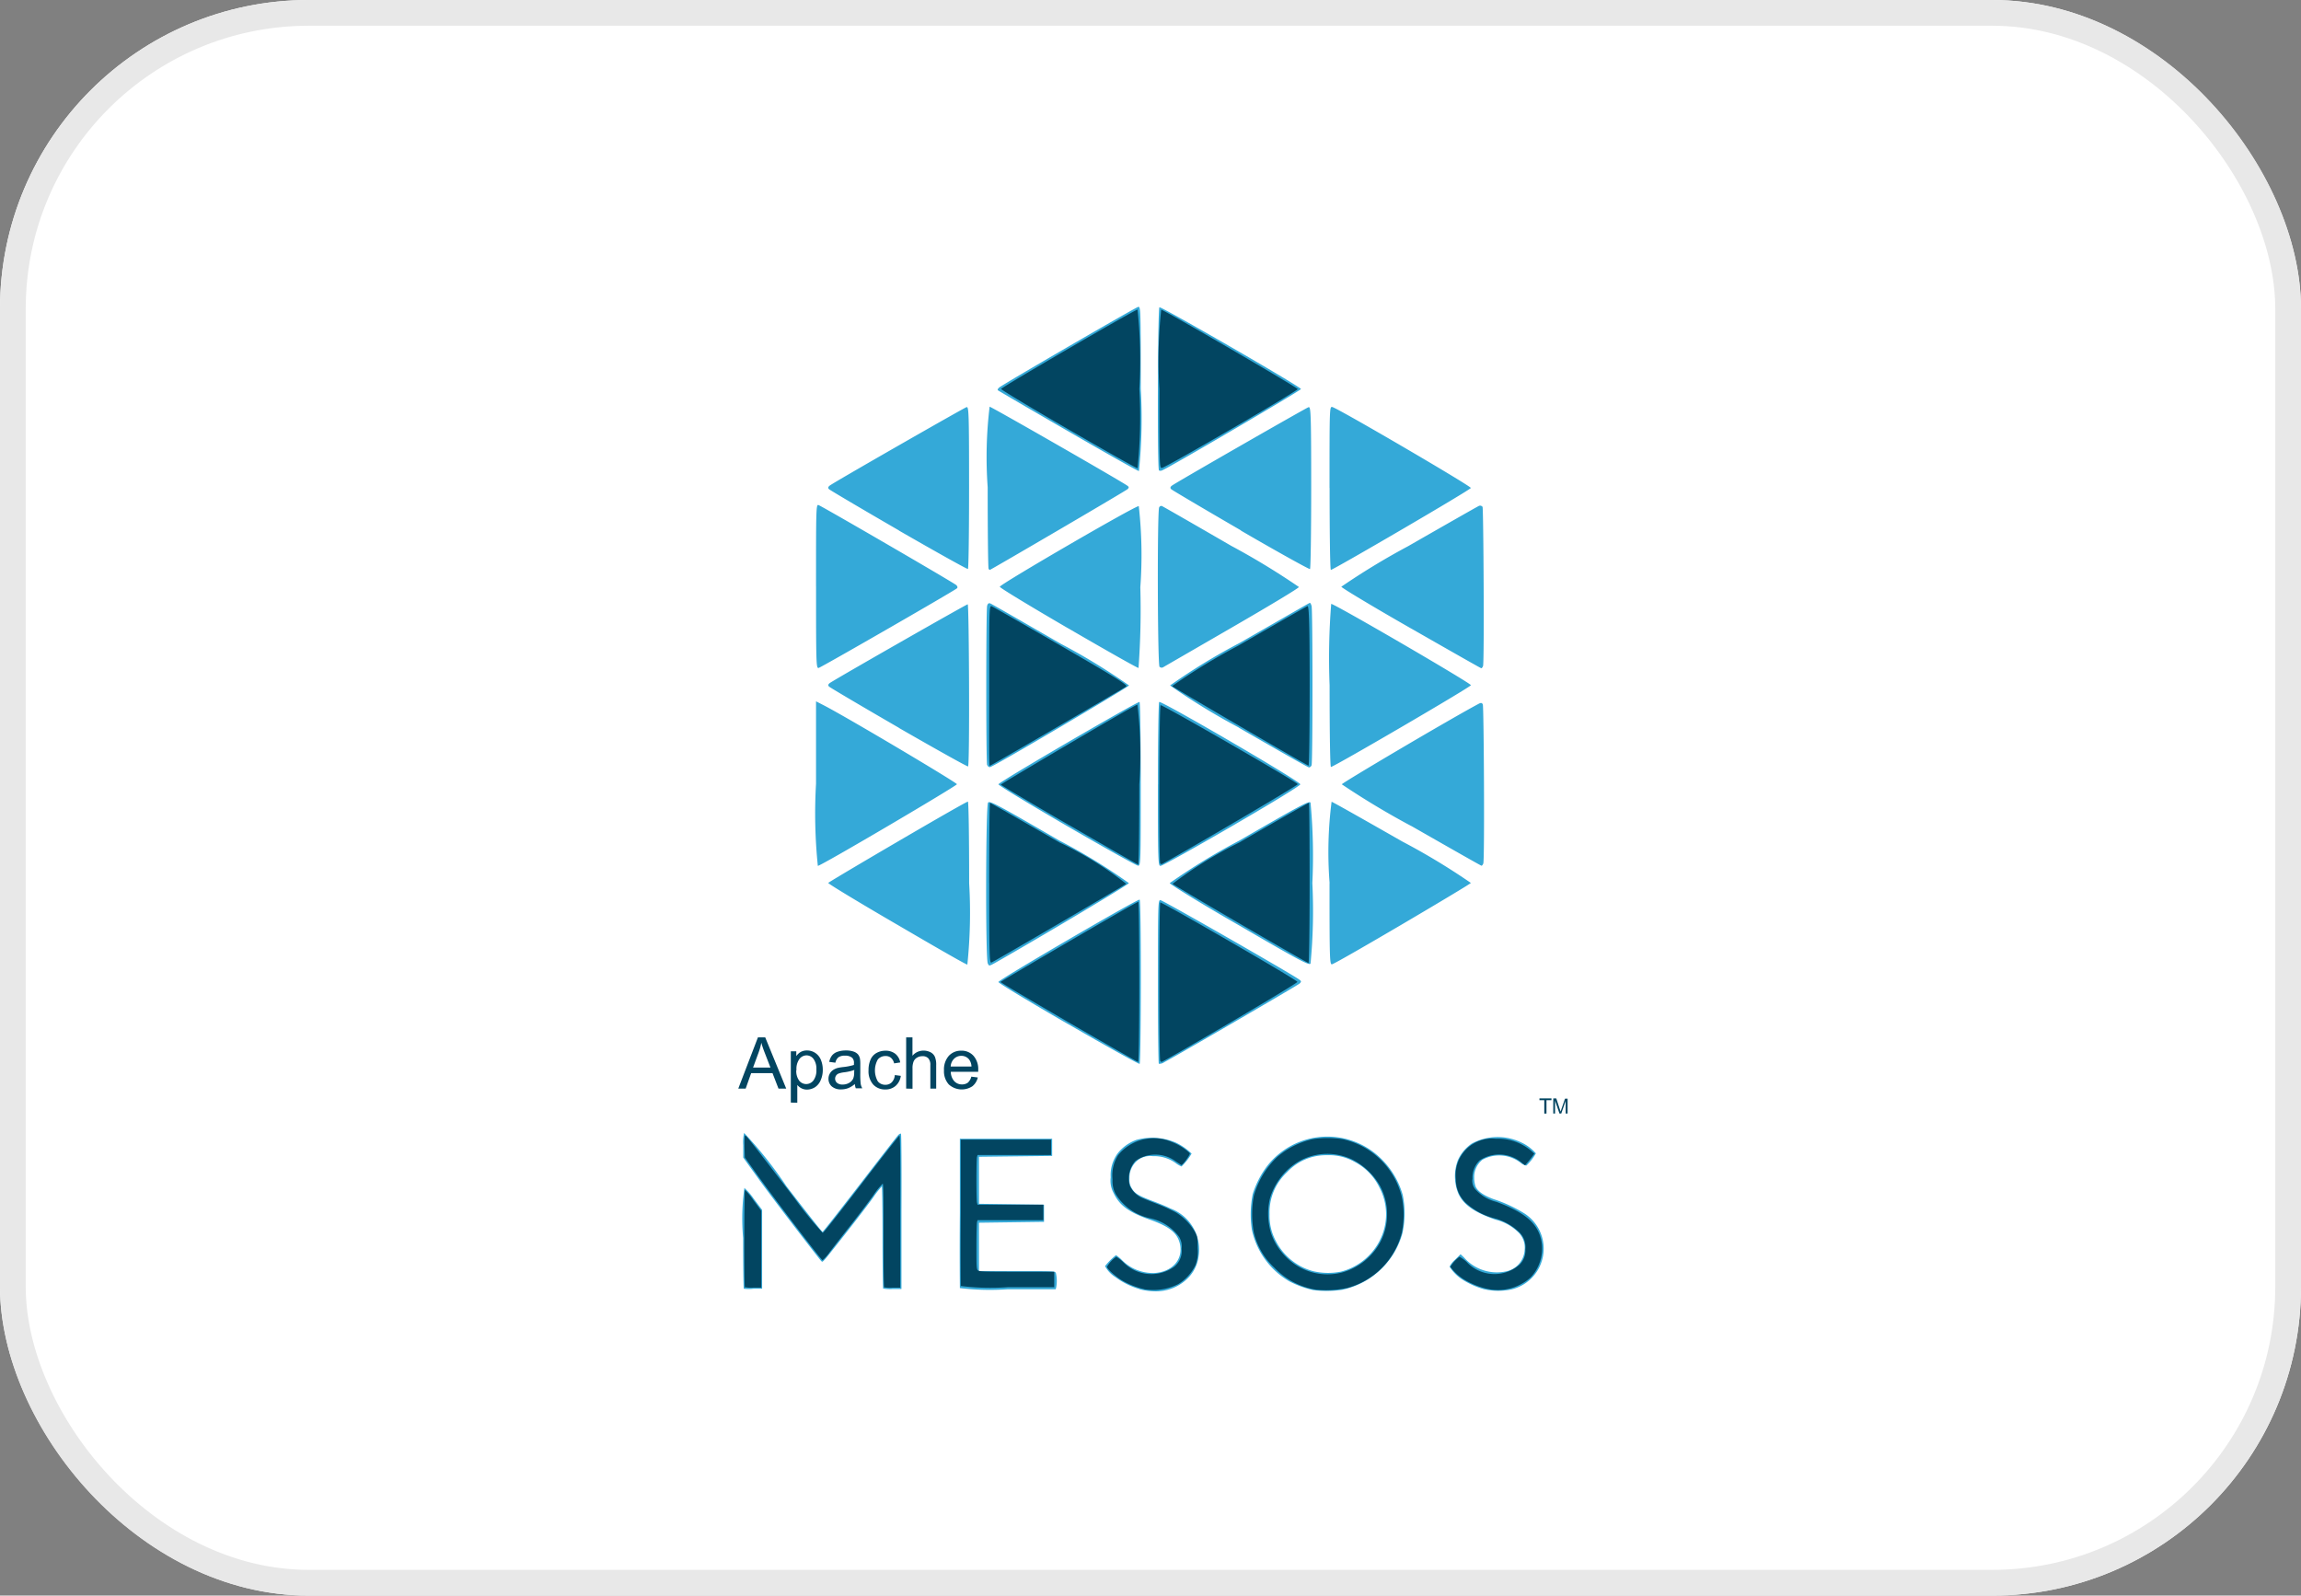 <svg id="Group_172638" data-name="Group 172638" xmlns="http://www.w3.org/2000/svg" width="89.411" height="62" viewBox="0 0 89.411 62">
  <rect x="0" y="0" width="89.411" height="62" fill="#808080" stroke="none"/>
  <g id="bg" transform="translate(0)" fill="#fff" stroke="#e8e8e8" stroke-width="1">
    <rect width="89.411" height="62" rx="12" stroke="none"/>
    <rect x="0.5" y="0.5" width="88.411" height="61" rx="11.5" fill="none"/>
  </g>
  <g id="Mesos" transform="translate(28.688 11.923)">
    <g id="svg8" transform="translate(0 0)">
      <path id="path830" d="M23.976,27.867c-1.493-.864-2.719-1.6-2.719-1.644,0-.083,5.416-3.239,5.486-3.2s.058,6.343,0,6.38c-.026.017-1.279-.678-2.772-1.542ZM27.49,29.4c-.019-.019-.034-1.456-.034-3.2,0-2.9,0-3.16.092-3.16s5.117,2.879,5.386,3.081c.1.07.1.09.026.162s-4.819,2.829-5.26,3.056A.314.314,0,0,1,27.49,29.4Zm-6.646-3.9c-.092-.171-.081-6.126.011-6.247.062-.083.358.075,2.772,1.476a22.546,22.546,0,0,1,2.7,1.652c-.011.058-3.493,2.132-5.222,3.113-.213.115-.213.115-.264,0Zm9.781-1.467c-1.493-.853-2.7-1.606-2.712-1.652a24.536,24.536,0,0,1,2.7-1.65c2.405-1.388,2.719-1.557,2.772-1.476a22.114,22.114,0,0,1,.07,3.126,21.588,21.588,0,0,1-.07,3.128C33.324,25.579,33.034,25.436,30.625,24.033Zm-13.314-.045c-1.467-.853-2.667-1.58-2.667-1.614s5.331-3.16,5.427-3.16c.028,0,.049,1.386.049,3.169a19.543,19.543,0,0,1-.07,3.164c-.055,0-1.271-.7-2.738-1.559ZM34.126,22.38a15.4,15.4,0,0,1,.077-3.16c.064.017,1.279.706,2.751,1.546a26.059,26.059,0,0,1,2.661,1.608c-.009.051-5.177,3.1-5.392,3.16-.092.026-.1-.151-.1-3.151ZM14.17,18.517v-3.2l.264.136c.842.426,5.211,3.024,5.211,3.085s-5.275,3.171-5.405,3.173A19.989,19.989,0,0,1,14.17,18.517Zm9.755,1.646c-1.467-.853-2.667-1.58-2.667-1.621,0-.085,5.412-3.232,5.482-3.2.026.017.047,1.454.047,3.2,0,2.985,0,3.164-.1,3.162C26.637,21.711,25.394,21.014,23.925,20.163Zm3.531-1.621c0-1.744.021-3.179.049-3.2.087-.055,5.482,3.083,5.482,3.2s-5.277,3.166-5.433,3.169c-.092,0-.1-.186-.1-3.164Zm9.838,1.618A31.026,31.026,0,0,1,34.6,18.542c0-.049,4.081-2.463,5.3-3.119.107-.058.139-.055.179.011s.075,6.047.019,6.184c-.019.049-.049.087-.07.087s-1.25-.7-2.731-1.546Zm-19.9-3.812c-1.45-.838-2.67-1.561-2.714-1.6s-.06-.09.053-.16c.467-.294,5.279-3.041,5.331-3.041s.083,6.258.013,6.3c-.023.015-1.23-.659-2.68-1.493Zm3.424,1.444c-.045-.115-.043-6.017,0-6.184.023-.09.062-.117.124-.094s1.279.725,2.746,1.571A24.022,24.022,0,0,1,26.332,14.7c-.011.053-5.286,3.177-5.41,3.177a.132.132,0,0,1-.1-.087Zm9.776-1.458A25.1,25.1,0,0,1,27.927,14.7a23.766,23.766,0,0,1,2.7-1.65c1.493-.853,2.712-1.559,2.731-1.559s.051.055.068.124c.045.164.045,6.064,0,6.184a.13.13,0,0,1-.1.087c-.036,0-1.264-.7-2.731-1.546ZM34.126,14.7a26.707,26.707,0,0,1,.062-3.169c.136,0,5.441,3.087,5.429,3.16s-5.331,3.177-5.439,3.177C34.147,17.873,34.126,16.593,34.126,14.7ZM14.17,10.847c0-3.017,0-3.2.1-3.154.16.06,5.26,3.021,5.348,3.107.051.049.062.1.028.126-.1.094-5.279,3.075-5.375,3.094s-.1-.162-.1-3.171Zm9.808,1.64c-1.467-.853-2.667-1.58-2.667-1.621,0-.094,5.3-3.173,5.4-3.134a17.043,17.043,0,0,1,.06,3.151,30.979,30.979,0,0,1-.07,3.137c-.036.009-1.256-.682-2.723-1.535Zm3.54,1.493c-.079-.079-.092-6.083-.015-6.2a.1.1,0,0,1,.1-.055c.032.011,1.247.708,2.7,1.55a28.511,28.511,0,0,1,2.631,1.6c-.009.047-1.19.755-2.627,1.586L27.646,14a.109.109,0,0,1-.126-.026Zm9.774-1.493c-1.493-.853-2.7-1.58-2.71-1.623a27.689,27.689,0,0,1,2.6-1.578c1.439-.825,2.667-1.525,2.727-1.552a.116.116,0,0,1,.16.028c.036.058.072,6.047.019,6.184-.019.049-.049.087-.07.085s-1.249-.7-2.731-1.548Zm-19.9-3.81c-1.45-.838-2.67-1.561-2.714-1.6s-.06-.09.053-.162c.426-.275,5.2-3.006,5.286-3.028s.1.128.1,3.117c0,1.729-.019,3.156-.045,3.171s-1.23-.659-2.68-1.493Zm3.484,1.493c-.021-.021-.036-1.446-.036-3.169a16.373,16.373,0,0,1,.075-3.132c.062,0,4.708,2.663,5.309,3.041.111.07.119.094.055.16s-5.324,3.141-5.356,3.141a.166.166,0,0,1-.047-.036Zm9.808-1.493c-1.448-.84-2.667-1.561-2.71-1.6s-.06-.09.053-.16c.495-.311,5.188-3,5.275-3.026s.109.019.109,3.115c0,1.729-.021,3.158-.047,3.173s-1.243-.657-2.691-1.5Zm3.439-1.648c0-3.113,0-3.175.109-3.147.245.064,5.395,3.073,5.382,3.145s-5.346,3.183-5.439,3.183C34.145,10.209,34.126,8.781,34.126,7.028ZM23.957,4.817c-1.48-.853-2.7-1.569-2.721-1.586s0-.064.051-.107c.1-.1,5.271-3.1,5.4-3.132.1-.026.1.117.1,3.177a19.851,19.851,0,0,1-.07,3.2C26.663,6.367,25.435,5.672,23.957,4.817Zm3.537,1.52c-.066-.066-.047-6.29.019-6.331s5.5,3.09,5.5,3.177c0,.053-5.134,3.062-5.395,3.16a.134.134,0,0,1-.126,0Z" transform="translate(-11.149 0.011)" fill="#34a9d8"/>
      <path id="path828" d="M48.8,28.182c-1.458-.853-2.653-1.55-2.653-1.574s5.286-3.117,5.356-3.117c.019,0,.036,1.4.036,3.113s-.019,3.113-.045,3.113S50.261,29.026,48.8,28.182Zm3.554,1.493c-.053-.053-.045-6.122,0-6.156s5.328,3.013,5.328,3.085-5.2,3.111-5.279,3.111a.147.147,0,0,1-.049-.036Zm-6.65-6.908c0-1.706.015-3.119.034-3.119s1.232.693,2.7,1.539a13.306,13.306,0,0,1,2.593,1.608c-.055.053-5.1,3-5.239,3.058C45.717,25.881,45.706,25.534,45.706,22.766Zm9.783,1.6c-1.422-.827-2.616-1.535-2.655-1.571a15.569,15.569,0,0,1,2.595-1.608c1.467-.853,2.68-1.539,2.7-1.539s.03,1.4.03,3.113-.019,3.113-.043,3.111-1.2-.678-2.627-1.505Zm-6.672-3.851c-1.452-.84-2.646-1.55-2.655-1.576s5.147-3.07,5.307-3.109a16.555,16.555,0,0,1,.072,3.1c0,1.706-.019,3.115-.043,3.115S50.269,21.355,48.817,20.515Zm3.537,1.493c-.055-.055-.043-6.122.015-6.156s5.3,2.985,5.331,3.07c.013.038-4.2,2.516-5.273,3.1a.064.064,0,0,1-.07-.017ZM45.706,15.09c0-2.876,0-3.115.092-3.083.051.019,1.264.714,2.7,1.542,2.1,1.215,2.6,1.522,2.535,1.578s-5.267,3.083-5.305,3.083S45.706,16.8,45.706,15.09Zm9.766,1.593c-1.431-.834-2.627-1.539-2.657-1.571a23.27,23.27,0,0,1,2.559-1.565c1.437-.829,2.653-1.525,2.7-1.542s.085.311.085,3.085c0,1.706-.019,3.117-.043,3.113S56.9,17.517,55.472,16.683ZM48.779,5.133c-1.444-.834-2.616-1.539-2.608-1.569.021-.068,5.2-3.081,5.3-3.083a18.658,18.658,0,0,1,.07,3.083,19.371,19.371,0,0,1-.07,3.083C51.42,6.644,50.222,5.966,48.779,5.133ZM52.32,3.576a18.694,18.694,0,0,1,.07-3.09c.1,0,5.284,3.017,5.305,3.083s-5.062,3.009-5.267,3.062C52.322,6.661,52.32,6.621,52.32,3.576Z" transform="translate(-35.957 -0.375)" fill="#024561"/>
      <path id="Path_85810" data-name="Path 85810" d="M68.188,157.293a2.985,2.985,0,0,1-.949-.469,1.134,1.134,0,0,1-.4-.426,2.512,2.512,0,0,1,.426-.426,1.437,1.437,0,0,1,.2.16,1.7,1.7,0,0,0,1.279.535c.731-.038,1.171-.567.989-1.192-.111-.384-.426-.627-1.13-.874-.853-.3-1.2-.559-1.433-1.045a1.008,1.008,0,0,1-.111-.606,1.439,1.439,0,0,1,.275-.94,1.636,1.636,0,0,1,.733-.52,2.345,2.345,0,0,1,1.527.111,2.276,2.276,0,0,1,.608.426,2.346,2.346,0,0,1-.392.5.984.984,0,0,1-.213-.122,1.42,1.42,0,0,0-.9-.279.836.836,0,0,0-.461.075.853.853,0,0,0-.448.783.612.612,0,0,0,.081.377c.117.213.267.3.832.514.269.1.576.23.682.286a1.7,1.7,0,0,1,1.094,1.827,1.45,1.45,0,0,1-.424.883,1.748,1.748,0,0,1-1.32.505,2.557,2.557,0,0,1-.55-.079Z" transform="translate(-52.588 -119.124)" fill="#34a9d8"/>
      <path id="Path_85811" data-name="Path 85811" d="M99.283,153.47a3.2,3.2,0,0,0-1.066-1.61,2.97,2.97,0,0,0-4.2.48,3.625,3.625,0,0,0-.561,1.087,4.008,4.008,0,0,0-.036,1.39,3.06,3.06,0,0,0,1.465,2.013,3.747,3.747,0,0,0,.921.335h0a4.1,4.1,0,0,0,1.119-.011,3.09,3.09,0,0,0,2.345-2.194A3.61,3.61,0,0,0,99.283,153.47Zm-.887,1.757a2.345,2.345,0,0,1-1.514,1.222h0a2.538,2.538,0,0,1-1.077-.017,2.294,2.294,0,0,1-1.446-1.16,2.079,2.079,0,0,1-.252-1.053,2.132,2.132,0,0,1,.682-1.635,2.062,2.062,0,0,1,1.548-.659,2.019,2.019,0,0,1,1.083.262,2.19,2.19,0,0,1,.953.983,2.228,2.228,0,0,1,.021,2.058Z" transform="translate(-73.464 -118.96)" fill="#34a9d8"/>
      <path id="Path_85812" data-name="Path 85812" d="M130.96,157.195a3.177,3.177,0,0,1-.853-.386,1.583,1.583,0,0,1-.478-.49.879.879,0,0,1,.213-.269l.213-.213.132.124a1.7,1.7,0,0,0,1.635.544.9.9,0,0,0,.723-.834.827.827,0,0,0-.288-.725,1.89,1.89,0,0,0-.842-.452c-.819-.284-1.23-.567-1.439-1a1.765,1.765,0,0,1-.026-1.307,1.563,1.563,0,0,1,.542-.65,2.12,2.12,0,0,1,1.919-.045,1.693,1.693,0,0,1,.571.426,1.96,1.96,0,0,1-.369.475.459.459,0,0,1-.213-.1,1.355,1.355,0,0,0-1.493-.128.853.853,0,0,0-.322.693,1.113,1.113,0,0,0,.049.337c.079.192.309.354.7.5a5.475,5.475,0,0,1,1.154.527,1.627,1.627,0,0,1-.465,2.985,2.518,2.518,0,0,1-1.066-.013Z" transform="translate(-101.99 -119.025)" fill="#34a9d8"/>
      <path id="Path_85813" data-name="Path 85813" d="M.906,164.475c-.013-.013-.026-.9-.026-1.97a8.469,8.469,0,0,1,.049-1.945,2.281,2.281,0,0,1,.369.426l.32.426v3.062H1.283a1.466,1.466,0,0,1-.377,0Z" transform="translate(-0.692 -126.322)" fill="#34a9d8"/>
      <path id="Path_85814" data-name="Path 85814" d="M6.329,156.576c-.013-.013-.026-.915-.026-2s-.013-1.979-.026-1.979a3.671,3.671,0,0,0-.333.426c-.168.237-.625.834-1.013,1.326-1,1.269-.945,1.207-1.006,1.154s-1.949-2.505-2.5-3.282l-.535-.742V151a1.612,1.612,0,0,1,.034-.478,15.852,15.852,0,0,1,1.646,2.073c.751.977,1.38,1.774,1.4,1.774s.672-.834,1.456-1.851,1.456-1.885,1.493-1.919.081-.062.1-.045.026,1.38.019,3.032v3H6.7a1.465,1.465,0,0,1-.36-.015Z" transform="translate(-0.698 -118.423)" fill="#34a9d8"/>
      <path id="Path_85815" data-name="Path 85815" d="M40.359,157.4c0-.023-.013-1.341,0-2.925V151.59h3.586v.667l-1.422.017-1.422.017v1.827l1.264.017,1.264.017v.667l-1.264.017-1.264.017v1.881h1.476c1.422,0,1.478,0,1.512.068a1.38,1.38,0,0,1,.015.557l-.021.079H42.218a9.78,9.78,0,0,1-1.859-.045Z" transform="translate(-31.749 -119.265)" fill="#34a9d8"/>
      <path id="Path_85816" data-name="Path 85816" d="M68.616,157.415a2.954,2.954,0,0,1-.9-.365c-.252-.162-.542-.426-.542-.505a1.241,1.241,0,0,1,.362-.39,1.768,1.768,0,0,1,.26.2,1.519,1.519,0,0,0,1.992.188.785.785,0,0,0,.286-.7.7.7,0,0,0-.1-.463,1.879,1.879,0,0,0-1.128-.719,2.091,2.091,0,0,1-1.341-.951,1.094,1.094,0,0,1-.115-.559,1.467,1.467,0,0,1,.213-.938,1.784,1.784,0,0,1,2.092-.518,2.189,2.189,0,0,1,.7.439c.021.055-.292.486-.335.458l-.213-.141a1.331,1.331,0,0,0-1.571-.013,1.032,1.032,0,0,0-.213.96.985.985,0,0,0,.452.461c.062.028.337.139.612.245a6.873,6.873,0,0,1,.723.328,2.177,2.177,0,0,1,.748.768c.1.2.1.23.1.64a1.433,1.433,0,0,1-.083.64,1.8,1.8,0,0,1-.667.738,2.16,2.16,0,0,1-1.335.2Z" transform="translate(-52.848 -119.246)" fill="#024561"/>
      <path id="Path_85817" data-name="Path 85817" d="M99.443,153.731a3.034,3.034,0,0,0-2.3-2.228,3.972,3.972,0,0,0-1.16,0,3.187,3.187,0,0,0-1.365.682,3.29,3.29,0,0,0-.923,1.522,3.934,3.934,0,0,0,0,1.418,2.715,2.715,0,0,0,.8,1.375,2.853,2.853,0,0,0,1.61.853h0a3.867,3.867,0,0,0,1.226-.068,2.985,2.985,0,0,0,2.117-2.147A3.427,3.427,0,0,0,99.443,153.731Zm-.817,1.742a2.427,2.427,0,0,1-1.493,1.209h0a2.258,2.258,0,0,1-2.194-.61,2.328,2.328,0,0,1-.588-.964,2.606,2.606,0,0,1-.034-1.279,2.516,2.516,0,0,1,.942-1.341,2.23,2.23,0,0,1,2.311-.166,2.608,2.608,0,0,1,1.03,1A2.345,2.345,0,0,1,98.626,155.473Z" transform="translate(-73.664 -119.163)" fill="#024561"/>
      <path id="Path_85818" data-name="Path 85818" d="M131.186,157.408a2.986,2.986,0,0,1-.853-.339,1.936,1.936,0,0,1-.574-.516,1.342,1.342,0,0,1,.36-.392,1.492,1.492,0,0,1,.267.194,1.481,1.481,0,0,0,2.058.119.768.768,0,0,0,.232-.6.808.808,0,0,0-.213-.64,2.18,2.18,0,0,0-.994-.567,2.623,2.623,0,0,1-1.117-.606,1.264,1.264,0,0,1-.377-.9,1.418,1.418,0,0,1,1.557-1.586,1.989,1.989,0,0,1,1.352.456l.143.124-.094.128c-.051.07-.134.171-.183.224l-.087.1-.117-.09a1.364,1.364,0,0,0-1.652-.094.926.926,0,0,0-.273.7.514.514,0,0,0,.1.405,1.611,1.611,0,0,0,.829.5c1.147.426,1.642.864,1.759,1.574a1.633,1.633,0,0,1-.426,1.36A1.9,1.9,0,0,1,131.186,157.408Z" transform="translate(-102.092 -119.251)" fill="#024561"/>
      <path id="Path_85819" data-name="Path 85819" d="M1.1,164.7c-.038-.038-.03-3.808,0-3.808a2.9,2.9,0,0,1,.335.407l.3.407v2.985h-.3a1.2,1.2,0,0,1-.324-.015Z" transform="translate(-0.841 -126.582)" fill="#024561"/>
      <path id="Path_85820" data-name="Path 85820" d="M6.531,156.917c-.015-.015-.023-.928-.023-2.03,0-1.194,0-2.009-.03-2.015a2.744,2.744,0,0,0-.367.456c-.183.256-.584.785-.891,1.173s-.667.853-.8,1.026a1.815,1.815,0,0,1-.281.322c-.043,0-1.778-2.267-2.5-3.267l-.52-.729-.013-.426c0-.35,0-.426.034-.426s.237.254,1.906,2.429a14.947,14.947,0,0,0,1.1,1.354c.034-.006.7-.853,1.493-1.887S7.1,151.011,7.126,151s.043.584.034,2.949v2.964h-.3a1.178,1.178,0,0,1-.326-.015Z" transform="translate(-0.865 -118.801)" fill="#024561"/>
      <path id="Path_85821" data-name="Path 85821" d="M40.519,157.478c0-.023-.013-1.324,0-2.891V151.74h3.51v.6H41.171l-.021.079c-.028.1-.028,1.672,0,1.774l.021.079H43.73v.6H41.171l-.021.079c-.011.043-.021.469-.021.947,0,.742,0,.874.055.923s.235.055,1.512.055h1.456v.6h-1.8a9.448,9.448,0,0,1-1.827-.045Z" transform="translate(-31.875 -119.383)" fill="#024561"/>
      <g id="Group_161078" data-name="Group 161078" transform="translate(0 28.387)" style="mix-blend-mode: normal;isolation: isolate">
        <path id="Path_85822" data-name="Path 85822" d="M0,135.109l.763-1.989h.284l.815,1.989h-.3l-.232-.6H.5l-.213.6Zm.574-.817h.676l-.213-.55q-.1-.252-.141-.414a2.535,2.535,0,0,1-.107.38Z" transform="translate(0 -133.12)" fill="#024561"/>
        <path id="Path_85823" data-name="Path 85823" d="M9.57,137.525v-1.994h.213v.188a.548.548,0,0,1,.177-.164.488.488,0,0,1,.241-.055.569.569,0,0,1,.326.1.584.584,0,0,1,.213.269.979.979,0,0,1,.072.38.964.964,0,0,1-.079.4.6.6,0,0,1-.22.277.593.593,0,0,1-.318.094.458.458,0,0,1-.213-.051.5.5,0,0,1-.16-.13v.693Zm.213-1.264a.627.627,0,0,0,.113.412.345.345,0,0,0,.273.132.354.354,0,0,0,.279-.139.655.655,0,0,0,.115-.426.64.64,0,0,0-.113-.414.341.341,0,0,0-.271-.136.352.352,0,0,0-.277.145.652.652,0,0,0-.111.433Z" transform="translate(-7.529 -134.992)" fill="#024561"/>
        <path id="Path_85824" data-name="Path 85824" d="M17.463,136.809a.911.911,0,0,1-.262.162.755.755,0,0,1-.269.047.525.525,0,0,1-.365-.115.384.384,0,0,1-.128-.3.394.394,0,0,1,.049-.194.4.4,0,0,1,.126-.141.594.594,0,0,1,.175-.081,1.739,1.739,0,0,1,.213-.036,2.237,2.237,0,0,0,.426-.083v-.064a.271.271,0,0,0-.068-.213.41.41,0,0,0-.277-.083.426.426,0,0,0-.254.06.369.369,0,0,0-.122.213l-.239-.032a.593.593,0,0,1,.107-.247.469.469,0,0,1,.213-.145.964.964,0,0,1,.326-.051.866.866,0,0,1,.3.043.4.4,0,0,1,.171.109.384.384,0,0,1,.077.166,1.373,1.373,0,0,1,.013.226v.326a3.46,3.46,0,0,0,.015.426.542.542,0,0,0,.062.173H17.5A.518.518,0,0,1,17.463,136.809Zm-.021-.546a1.793,1.793,0,0,1-.4.092.923.923,0,0,0-.213.049.214.214,0,0,0-.058.36.318.318,0,0,0,.213.066.5.5,0,0,0,.252-.062.379.379,0,0,0,.162-.168.59.59,0,0,0,.038-.245Z" transform="translate(-12.934 -134.998)" fill="#024561"/>
        <path id="Path_85825" data-name="Path 85825" d="M24.738,136.5l.241.032a.623.623,0,0,1-.2.388.586.586,0,0,1-.4.141.618.618,0,0,1-.475-.194.785.785,0,0,1-.179-.554,1,1,0,0,1,.077-.409.539.539,0,0,1,.235-.262.7.7,0,0,1,.343-.087.6.6,0,0,1,.384.119.544.544,0,0,1,.192.337l-.237.036a.4.4,0,0,0-.119-.213.311.311,0,0,0-.213-.072.38.38,0,0,0-.3.132.861.861,0,0,0,0,.853.363.363,0,0,0,.29.132.343.343,0,0,0,.241-.087.439.439,0,0,0,.128-.29Z" transform="translate(-18.664 -135.038)" fill="#024561"/>
        <path id="Path_85826" data-name="Path 85826" d="M30.59,135.109V133.12h.245v.714a.546.546,0,0,1,.426-.2.582.582,0,0,1,.277.064.371.371,0,0,1,.168.175.8.8,0,0,1,.051.324v.913H31.53V134.2a.377.377,0,0,0-.079-.267.294.294,0,0,0-.224-.083.4.4,0,0,0-.213.055.318.318,0,0,0-.136.154.7.7,0,0,0-.041.267v.789Z" transform="translate(-24.067 -133.12)" fill="#024561"/>
        <path id="Path_85827" data-name="Path 85827" d="M38.546,136.547l.252.032a.616.616,0,0,1-.213.343.751.751,0,0,1-.915-.073.761.761,0,0,1-.186-.546.8.8,0,0,1,.188-.565.64.64,0,0,1,.486-.2.616.616,0,0,1,.473.2.782.782,0,0,1,.183.554v.066H37.749a.552.552,0,0,0,.134.365.4.4,0,0,0,.3.126.373.373,0,0,0,.23-.07A.469.469,0,0,0,38.546,136.547Zm-.8-.394h.806a.488.488,0,0,0-.092-.273.375.375,0,0,0-.3-.141.388.388,0,0,0-.284.113A.446.446,0,0,0,37.744,136.153Z" transform="translate(-29.491 -135.022)" fill="#024561"/>
      </g>
      <g id="Group_161079" data-name="Group 161079" transform="translate(31.131 30.756)" style="mix-blend-mode: normal;isolation: isolate">
        <path id="Path_85828" data-name="Path 85828" d="M146.188,144.821v-.52H146v-.07h.467v.07h-.194v.52Z" transform="translate(-146 -144.23)" fill="#024561"/>
        <path id="Path_85829" data-name="Path 85829" d="M148.52,144.828v-.589h.117l.139.426.028.087.032-.094.141-.409h.1v.578h-.075v-.493l-.171.493h-.07l-.171-.5v.5Z" transform="translate(-147.983 -144.238)" fill="#024561"/>
      </g>
    </g>
  </g>
</svg>
